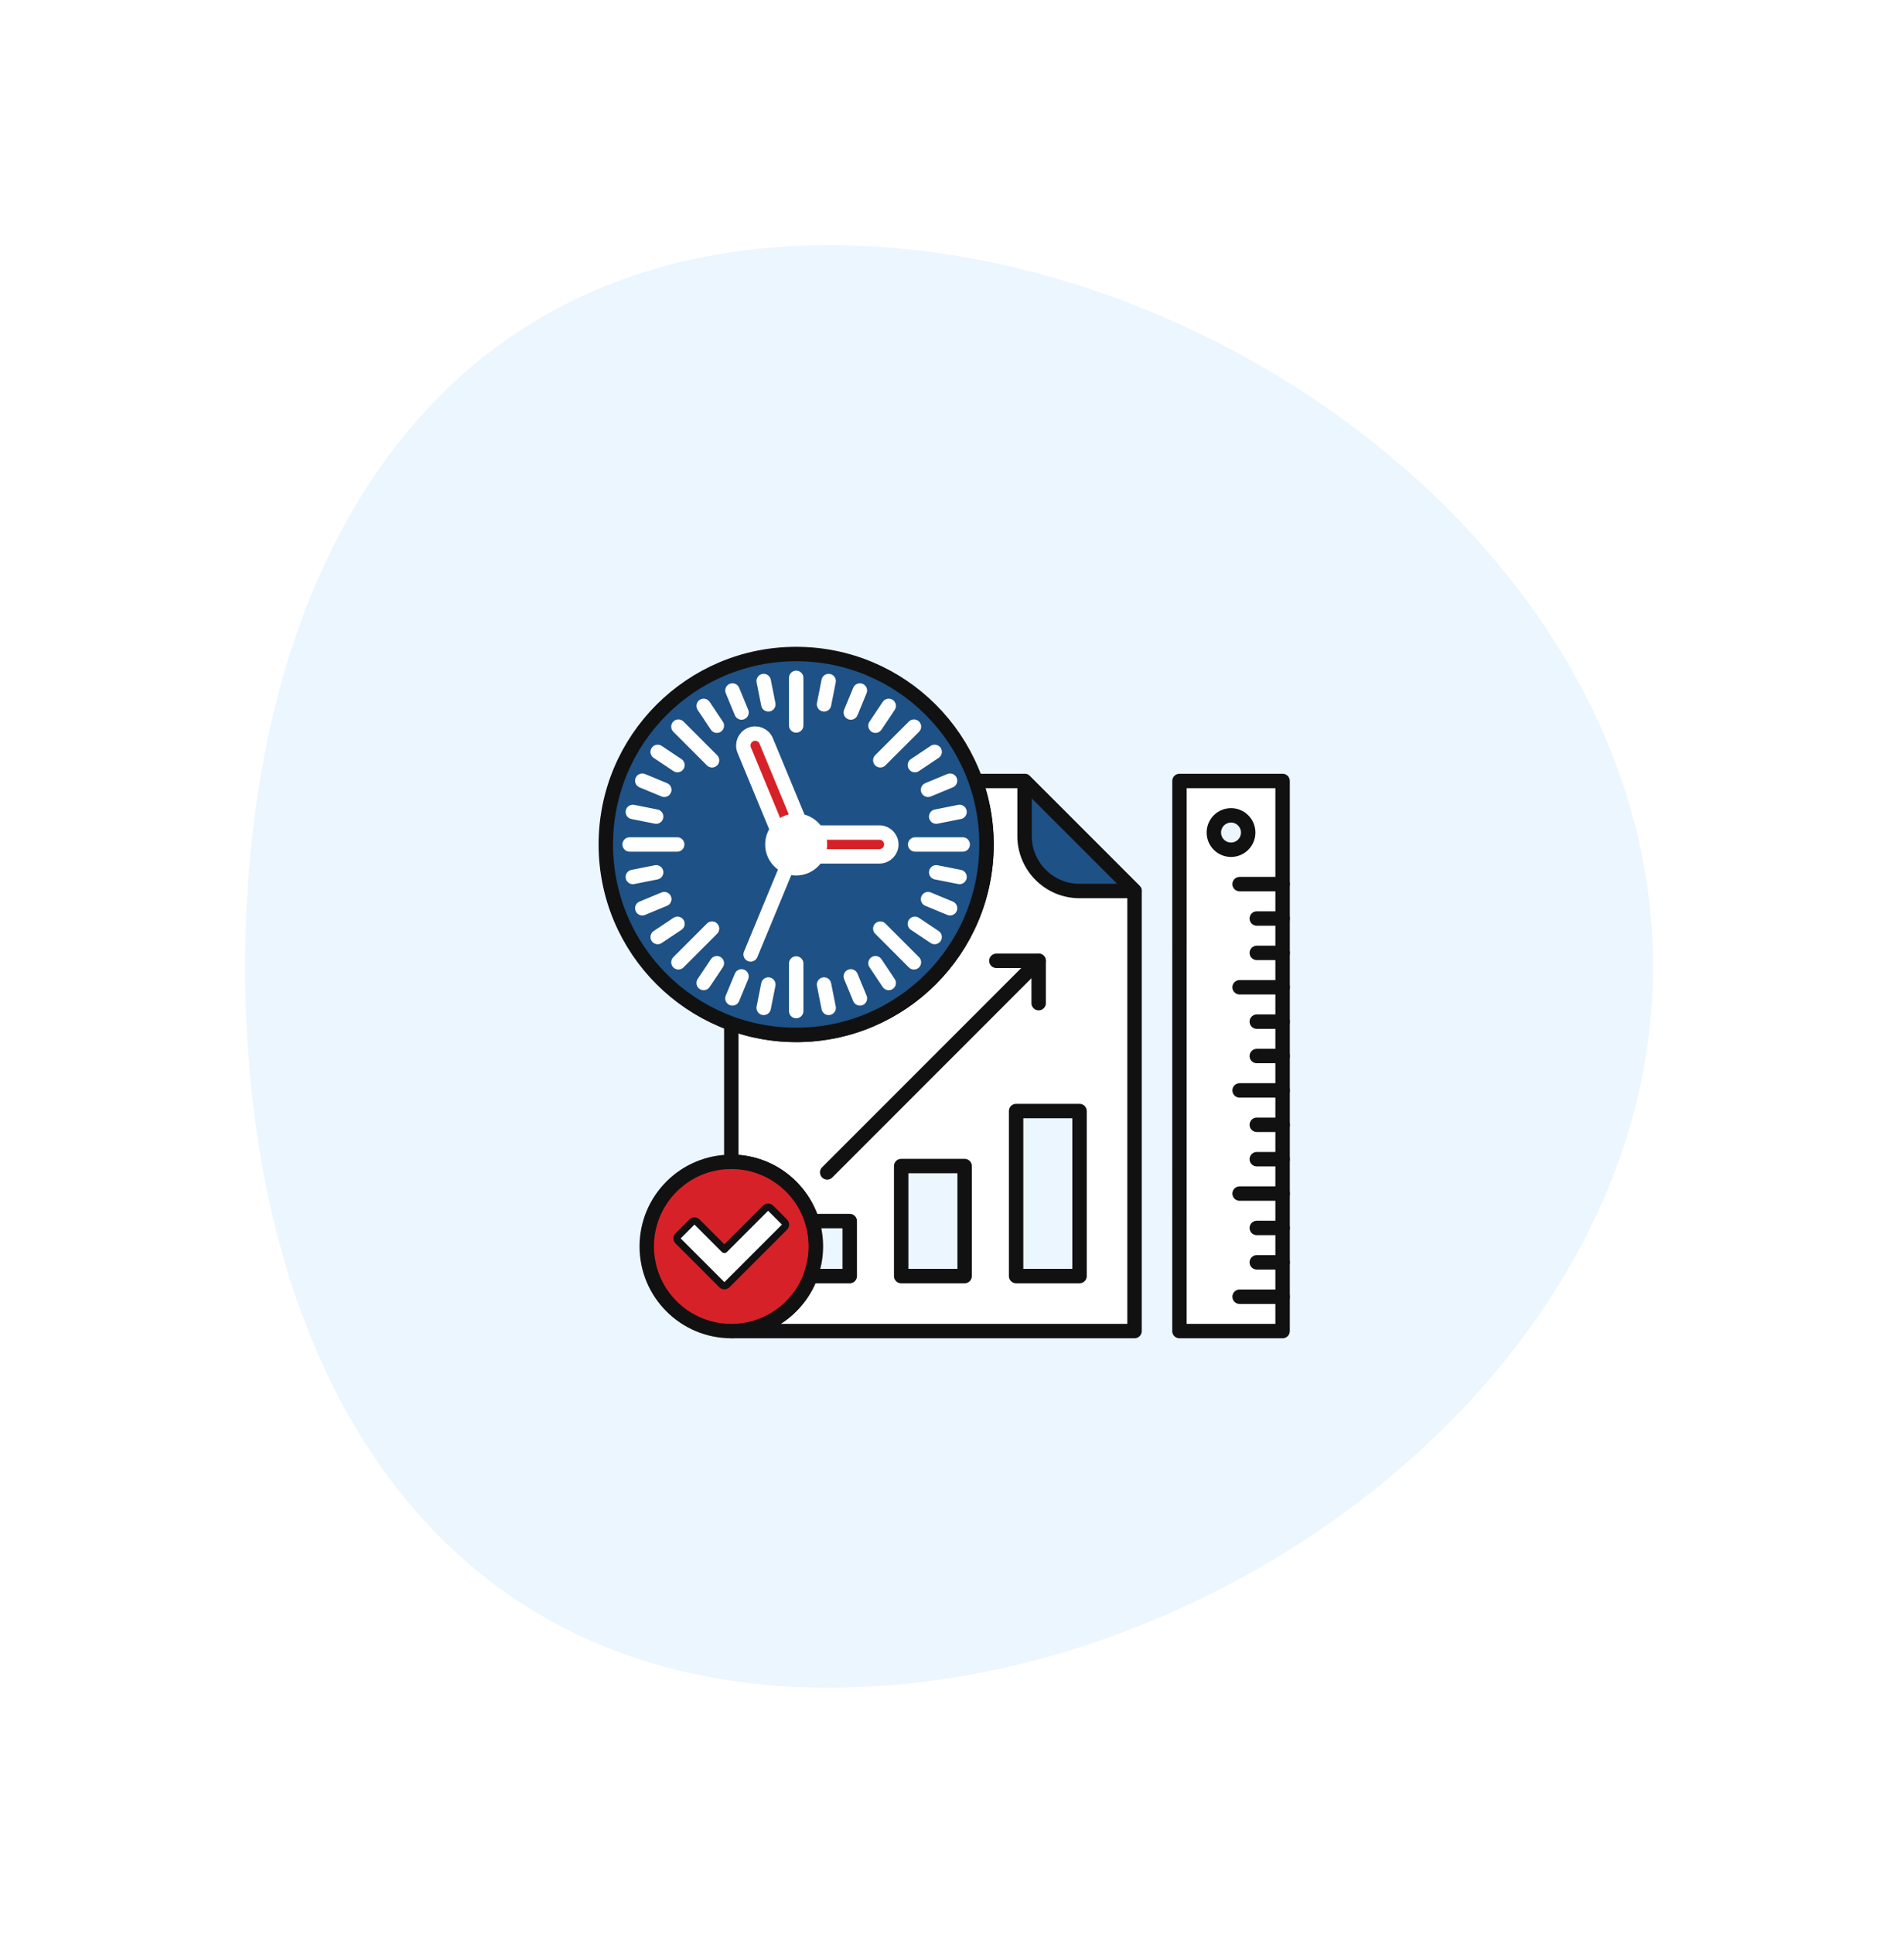 <svg width="132" height="134" viewBox="0 0 132 134" fill="none" xmlns="http://www.w3.org/2000/svg">
<g filter="url(#filter0_d_287_303)">
<path d="M114.6 67C114.6 94.614 85.114 117 57.5 117C29.886 117 17 94.614 17 67C17 39.386 29.886 17 57.5 17C85.114 17 114.6 39.386 114.6 67Z" fill="#ECF6FF"/>
</g>
<path d="M71.03 54.141H67.625C68.112 55.52 68.393 56.997 68.393 58.543C68.393 65.835 62.485 71.746 55.198 71.746C53.615 71.746 52.106 71.453 50.7 70.943V80.544C53.939 80.544 56.565 83.171 56.565 86.411C56.565 89.651 53.939 92.278 50.7 92.278H78.655V61.768L71.03 54.141Z" fill="white" stroke="#111111" stroke-miterlimit="10" stroke-linecap="round" stroke-linejoin="round"/>
<path d="M88.919 54.141H81.77L81.768 92.278H88.919V54.141ZM84.153 57.717C84.153 57.059 84.686 56.526 85.345 56.526C86.001 56.526 86.534 57.059 86.534 57.717C86.534 58.375 86.001 58.909 85.345 58.909C84.686 58.909 84.153 58.375 84.153 57.717Z" fill="white" stroke="#111111" stroke-miterlimit="10" stroke-linecap="round" stroke-linejoin="round"/>
<path d="M78.655 61.77H74.842C72.739 61.77 71.03 60.062 71.03 57.957V54.141L78.655 61.77Z" fill="#1E5185" stroke="#111111" stroke-miterlimit="10" stroke-linecap="round" stroke-linejoin="round"/>
<path d="M57.347 81.277L72.007 66.609" stroke="#111111" stroke-miterlimit="10" stroke-linecap="round" stroke-linejoin="round"/>
<path d="M68.393 58.543C68.393 65.835 62.485 71.746 55.198 71.746C47.908 71.746 42 65.835 42 58.543C42 51.252 47.908 45.341 55.198 45.341C62.485 45.341 68.393 51.252 68.393 58.543Z" fill="#1E5185" stroke="#111111" stroke-miterlimit="10" stroke-linecap="round" stroke-linejoin="round"/>
<path d="M51.409 49.395L50.779 47.87" stroke="white" stroke-miterlimit="10" stroke-linecap="round" stroke-linejoin="round"/>
<path d="M59.616 69.214L58.984 67.69" stroke="white" stroke-miterlimit="10" stroke-linecap="round" stroke-linejoin="round"/>
<path d="M49.698 50.309L48.783 48.938" stroke="white" stroke-miterlimit="10" stroke-linecap="round" stroke-linejoin="round"/>
<path d="M61.612 68.146L60.695 66.775" stroke="white" stroke-miterlimit="10" stroke-linecap="round" stroke-linejoin="round"/>
<path d="M46.966 53.041L45.596 52.126" stroke="white" stroke-miterlimit="10" stroke-linecap="round" stroke-linejoin="round"/>
<path d="M64.797 64.959L63.427 64.044" stroke="white" stroke-miterlimit="10" stroke-linecap="round" stroke-linejoin="round"/>
<path d="M45.489 56.611L43.873 56.288" stroke="white" stroke-miterlimit="10" stroke-linecap="round" stroke-linejoin="round"/>
<path d="M66.522 60.795L64.904 60.475" stroke="white" stroke-miterlimit="10" stroke-linecap="round" stroke-linejoin="round"/>
<path d="M45.489 60.475L43.873 60.797" stroke="white" stroke-miterlimit="10" stroke-linecap="round" stroke-linejoin="round"/>
<path d="M66.522 56.288L64.904 56.611" stroke="white" stroke-miterlimit="10" stroke-linecap="round" stroke-linejoin="round"/>
<path d="M46.968 64.044L45.596 64.959" stroke="white" stroke-miterlimit="10" stroke-linecap="round" stroke-linejoin="round"/>
<path d="M64.797 52.125L63.427 53.041" stroke="white" stroke-miterlimit="10" stroke-linecap="round" stroke-linejoin="round"/>
<path d="M49.698 66.777L48.783 68.146" stroke="white" stroke-miterlimit="10" stroke-linecap="round" stroke-linejoin="round"/>
<path d="M61.612 48.938L60.695 50.309" stroke="white" stroke-miterlimit="10" stroke-linecap="round" stroke-linejoin="round"/>
<path d="M53.266 68.253L52.945 69.871" stroke="white" stroke-miterlimit="10" stroke-linecap="round" stroke-linejoin="round"/>
<path d="M57.448 47.213L57.129 48.831" stroke="white" stroke-miterlimit="10" stroke-linecap="round" stroke-linejoin="round"/>
<path d="M57.129 68.254L57.45 69.871" stroke="white" stroke-miterlimit="10" stroke-linecap="round" stroke-linejoin="round"/>
<path d="M52.945 47.213L53.266 48.831" stroke="white" stroke-miterlimit="10" stroke-linecap="round" stroke-linejoin="round"/>
<path d="M46.053 54.754L44.529 54.122" stroke="white" stroke-miterlimit="10" stroke-linecap="round" stroke-linejoin="round"/>
<path d="M65.865 62.964L64.34 62.332" stroke="white" stroke-miterlimit="10" stroke-linecap="round" stroke-linejoin="round"/>
<path d="M46.053 62.332L44.529 62.964" stroke="white" stroke-miterlimit="10" stroke-linecap="round" stroke-linejoin="round"/>
<path d="M65.863 54.122L64.34 54.754" stroke="white" stroke-miterlimit="10" stroke-linecap="round" stroke-linejoin="round"/>
<path d="M51.409 67.69L50.777 69.214" stroke="white" stroke-miterlimit="10" stroke-linecap="round" stroke-linejoin="round"/>
<path d="M59.614 47.87L58.984 49.395" stroke="white" stroke-miterlimit="10" stroke-linecap="round" stroke-linejoin="round"/>
<path d="M55.198 50.292V46.992" stroke="white" stroke-miterlimit="10" stroke-linecap="round" stroke-linejoin="round"/>
<path d="M52.04 66.166L54.565 60.067" stroke="white" stroke-miterlimit="10" stroke-linecap="round" stroke-linejoin="round"/>
<path d="M55.198 70.093V66.795" stroke="white" stroke-miterlimit="10" stroke-linecap="round" stroke-linejoin="round"/>
<path d="M46.948 58.543H43.651" stroke="white" stroke-miterlimit="10" stroke-linecap="round" stroke-linejoin="round"/>
<path d="M66.742 58.543H63.445" stroke="white" stroke-miterlimit="10" stroke-linecap="round" stroke-linejoin="round"/>
<path d="M49.364 52.709L47.033 50.375" stroke="white" stroke-miterlimit="10" stroke-linecap="round" stroke-linejoin="round"/>
<path d="M63.36 66.712L61.029 64.377" stroke="white" stroke-miterlimit="10" stroke-linecap="round" stroke-linejoin="round"/>
<path d="M49.364 64.377L47.033 66.712" stroke="white" stroke-miterlimit="10" stroke-linecap="round" stroke-linejoin="round"/>
<path d="M63.362 50.375L61.029 52.709" stroke="white" stroke-miterlimit="10" stroke-linecap="round" stroke-linejoin="round"/>
<path d="M56.846 58.543C56.846 59.454 56.107 60.193 55.197 60.193C54.286 60.193 53.547 59.455 53.547 58.543C53.547 57.631 54.286 56.893 55.197 56.893C56.107 56.893 56.846 57.631 56.846 58.543Z" fill="white" stroke="white" stroke-miterlimit="10" stroke-linecap="round" stroke-linejoin="round"/>
<path d="M60.97 57.717H56.616C56.759 57.961 56.846 58.24 56.846 58.542C56.846 58.844 56.759 59.124 56.618 59.368H60.97C61.425 59.366 61.794 58.999 61.794 58.542C61.794 58.087 61.425 57.717 60.97 57.717Z" fill="#D72128" stroke="white" stroke-miterlimit="10" stroke-linecap="round" stroke-linejoin="round"/>
<path d="M55.198 56.893C55.272 56.893 55.343 56.906 55.416 56.915L53.118 51.366C52.945 50.945 52.462 50.745 52.04 50.92C51.62 51.094 51.422 51.577 51.593 51.998L53.89 57.544C54.193 57.151 54.662 56.893 55.198 56.893Z" fill="#D72128" stroke="white" stroke-miterlimit="10" stroke-linecap="round" stroke-linejoin="round"/>
<path d="M88.919 75.593H85.939" stroke="#111111" stroke-miterlimit="10" stroke-linecap="round" stroke-linejoin="round"/>
<path d="M88.919 73.21H87.131" stroke="#111111" stroke-miterlimit="10" stroke-linecap="round" stroke-linejoin="round"/>
<path d="M88.919 70.826H87.131" stroke="#111111" stroke-miterlimit="10" stroke-linecap="round" stroke-linejoin="round"/>
<path d="M88.919 68.443H85.939" stroke="#111111" stroke-miterlimit="10" stroke-linecap="round" stroke-linejoin="round"/>
<path d="M88.919 61.292H85.939" stroke="#111111" stroke-miterlimit="10" stroke-linecap="round" stroke-linejoin="round"/>
<path d="M88.919 66.06H87.131" stroke="#111111" stroke-miterlimit="10" stroke-linecap="round" stroke-linejoin="round"/>
<path d="M88.919 63.676H87.131" stroke="#111111" stroke-miterlimit="10" stroke-linecap="round" stroke-linejoin="round"/>
<path d="M88.919 77.977H87.131" stroke="#111111" stroke-miterlimit="10" stroke-linecap="round" stroke-linejoin="round"/>
<path d="M88.919 80.361H87.131" stroke="#111111" stroke-miterlimit="10" stroke-linecap="round" stroke-linejoin="round"/>
<path d="M88.919 82.746H85.939" stroke="#111111" stroke-miterlimit="10" stroke-linecap="round" stroke-linejoin="round"/>
<path d="M88.919 85.129H87.131" stroke="#111111" stroke-miterlimit="10" stroke-linecap="round" stroke-linejoin="round"/>
<path d="M88.919 87.513H87.131" stroke="#111111" stroke-miterlimit="10" stroke-linecap="round" stroke-linejoin="round"/>
<path d="M88.919 89.896H85.939" stroke="#111111" stroke-miterlimit="10" stroke-linecap="round" stroke-linejoin="round"/>
<path d="M56.565 86.411C56.565 89.651 53.939 92.278 50.7 92.278C47.461 92.278 44.837 89.651 44.837 86.411C44.837 83.171 47.461 80.544 50.7 80.544C53.939 80.544 56.565 83.171 56.565 86.411Z" fill="#D72128" stroke="#111111" stroke-miterlimit="10" stroke-linecap="round" stroke-linejoin="round"/>
<path d="M53.428 83.761C53.331 83.664 53.173 83.664 53.075 83.761L50.221 86.617L48.325 84.719C48.278 84.672 48.215 84.645 48.148 84.645C48.082 84.645 48.018 84.672 47.971 84.718L47.014 85.676C46.916 85.773 46.916 85.931 47.014 86.029L50.044 89.062C50.091 89.109 50.155 89.135 50.221 89.135C50.288 89.135 50.351 89.109 50.398 89.062L54.386 85.072C54.433 85.025 54.459 84.962 54.459 84.895C54.459 84.829 54.433 84.765 54.386 84.718L53.428 83.761Z" fill="white" stroke="#111111" stroke-width="0.5" stroke-miterlimit="10" stroke-linecap="round" stroke-linejoin="round"/>
<path d="M70.444 77.024H74.842V88.465H70.444V77.024Z" fill="#ECF6FF" stroke="#111111" stroke-miterlimit="10" stroke-linecap="round" stroke-linejoin="round"/>
<path d="M62.477 80.838H66.876V88.465H62.477V80.838Z" fill="#ECF6FF" stroke="#111111" stroke-miterlimit="10" stroke-linecap="round" stroke-linejoin="round"/>
<path d="M72.008 69.543V66.609H69.076" stroke="#111111" stroke-miterlimit="10" stroke-linecap="round" stroke-linejoin="round"/>
<path d="M56.297 84.652C56.471 85.207 56.565 85.798 56.565 86.411C56.565 87.135 56.428 87.825 56.188 88.465H58.911V84.652H56.297Z" fill="#ECF6FF" stroke="#111111" stroke-miterlimit="10" stroke-linecap="round" stroke-linejoin="round"/>
<defs>
<filter id="filter0_d_287_303" x="0" y="0" width="131.6" height="134" filterUnits="userSpaceOnUse" color-interpolation-filters="sRGB">
<feFlood flood-opacity="0" result="BackgroundImageFix"/>
<feColorMatrix in="SourceAlpha" type="matrix" values="0 0 0 0 0 0 0 0 0 0 0 0 0 0 0 0 0 0 127 0" result="hardAlpha"/>
<feOffset/>
<feGaussianBlur stdDeviation="8.5"/>
<feComposite in2="hardAlpha" operator="out"/>
<feColorMatrix type="matrix" values="0 0 0 0 0 0 0 0 0 0 0 0 0 0 0 0 0 0 0.07 0"/>
<feBlend mode="normal" in2="BackgroundImageFix" result="effect1_dropShadow_287_303"/>
<feBlend mode="normal" in="SourceGraphic" in2="effect1_dropShadow_287_303" result="shape"/>
</filter>
</defs>
</svg>
